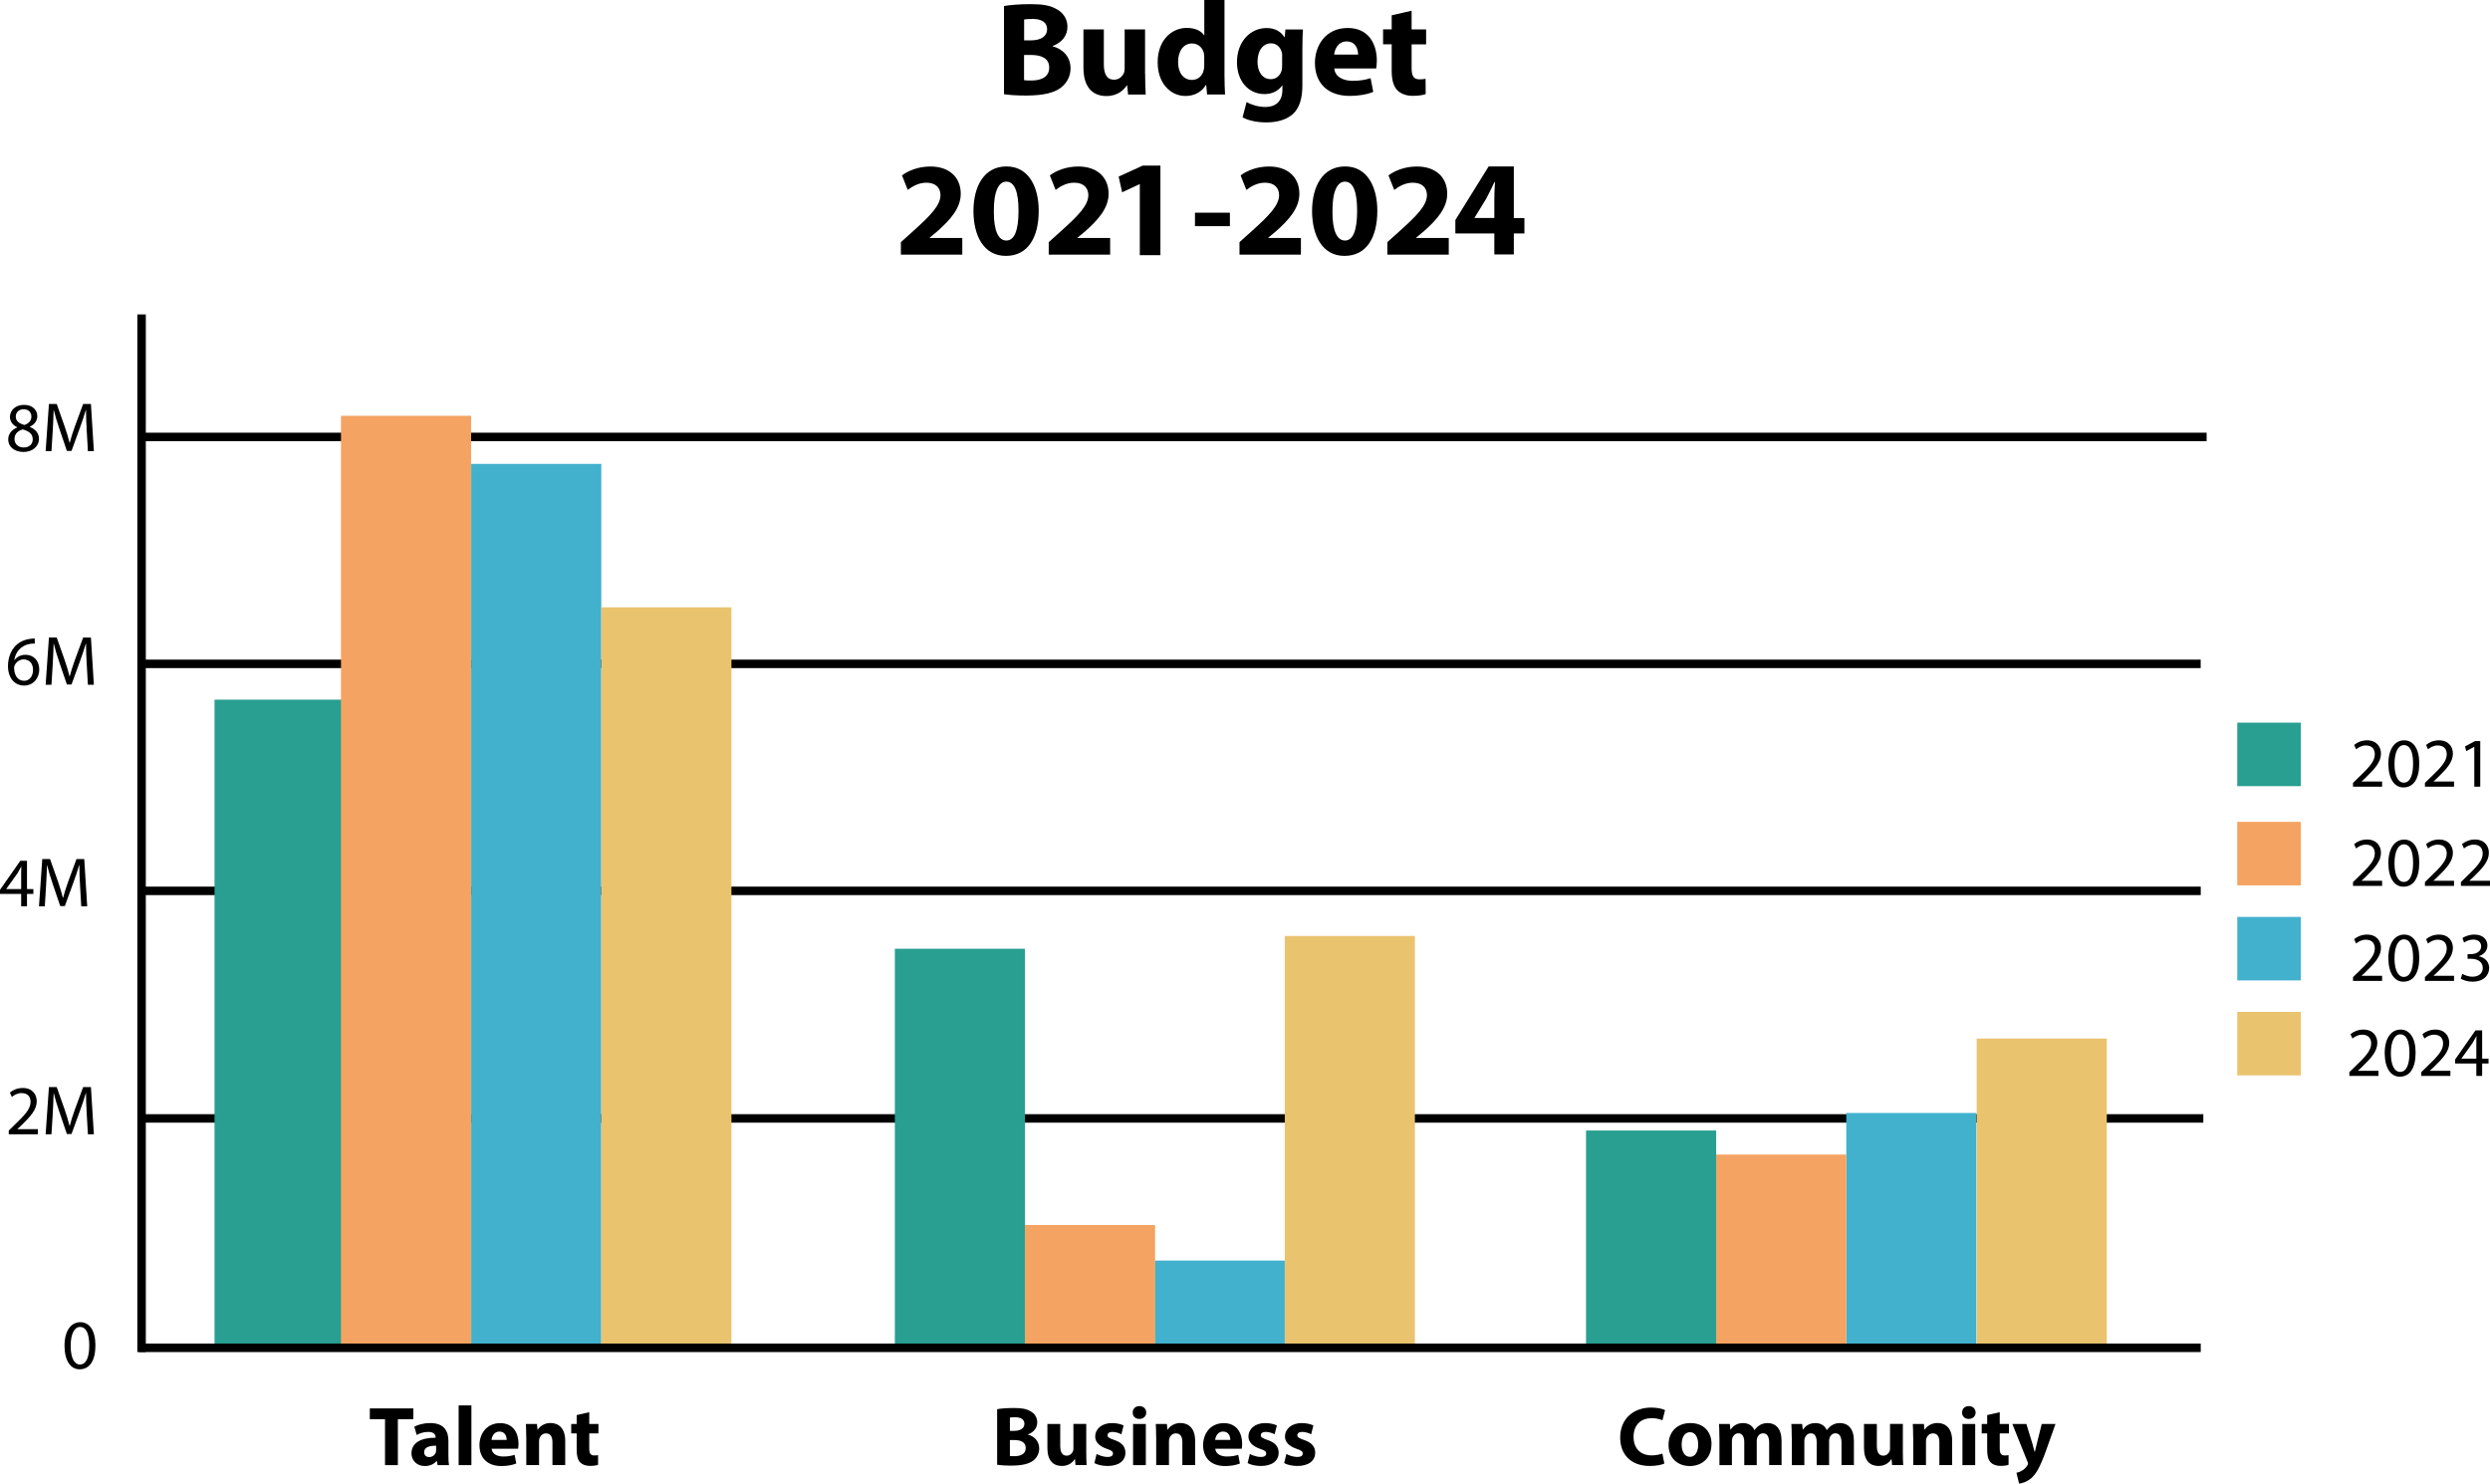 <?xml version="1.0" encoding="UTF-8"?>
<svg id="Layer_2" data-name="Layer 2" xmlns="http://www.w3.org/2000/svg" viewBox="0 0 355.17 211.64">
  <defs>
    <style>
      .cls-1 {
        fill: #42b1ce;
      }

      .cls-2 {
        fill: #eac36f;
      }

      .cls-3 {
        fill: #f4a362;
      }

      .cls-4 {
        fill: #289f90;
      }
    </style>
  </defs>
  <g id="Layer_1-2" data-name="Layer 1">
    <rect x="166.63" y="12.5" width="1.21" height="294.08" transform="translate(7.7 326.77) rotate(-90)"/>
    <rect x="166.26" y="-19.96" width="1.21" height="294.08" transform="translate(39.79 293.94) rotate(-90)"/>
    <rect x="166.26" y="-52.34" width="1.21" height="294.08" transform="translate(72.16 261.56) rotate(-90)"/>
    <rect x="167.1" y="-84.71" width="1.21" height="294.08" transform="translate(105.38 230.03) rotate(-90)"/>
    <g>
      <path d="M143.2.86c.76-.15,2.3-.27,3.74-.27,1.77,0,2.85.17,3.78.72.89.47,1.54,1.35,1.54,2.51s-.67,2.2-2.11,2.74v.04c1.46.4,2.55,1.5,2.55,3.15,0,1.16-.53,2.07-1.33,2.72-.93.74-2.49,1.16-5.03,1.16-1.42,0-2.49-.09-3.13-.19V.86ZM146.07,5.76h.95c1.52,0,2.34-.63,2.34-1.58s-.74-1.48-2.05-1.48c-.63,0-.99.04-1.23.08v2.98ZM146.07,11.44c.28.04.63.04,1.12.04,1.31,0,2.47-.49,2.47-1.84s-1.16-1.8-2.6-1.8h-.99v3.61Z"/>
      <path d="M163.34,10.51c0,1.22.04,2.2.08,2.98h-2.51l-.13-1.31h-.06c-.36.57-1.23,1.52-2.91,1.52-1.88,0-3.27-1.18-3.27-4.05v-5.45h2.91v5c0,1.35.44,2.17,1.44,2.17.8,0,1.25-.55,1.44-1.01.08-.17.09-.4.09-.63v-5.53h2.91v6.31Z"/>
      <path d="M174.66,0v10.71c0,1.04.04,2.15.08,2.77h-2.56l-.13-1.37h-.04c-.59,1.04-1.71,1.58-2.91,1.58-2.2,0-3.97-1.88-3.97-4.77-.02-3.13,1.94-4.94,4.16-4.94,1.14,0,2.03.4,2.45,1.04h.04V0h2.89ZM171.77,8.13c0-.15-.02-.36-.04-.51-.17-.78-.8-1.42-1.69-1.42-1.31,0-2,1.18-2,2.64,0,1.58.78,2.56,1.98,2.56.84,0,1.5-.57,1.67-1.39.06-.21.08-.42.08-.67v-1.22Z"/>
      <path d="M185.85,4.2c-.04.59-.08,1.37-.08,2.75v5.19c0,1.79-.36,3.25-1.41,4.18-1.03.87-2.41,1.14-3.78,1.14-1.22,0-2.51-.25-3.34-.72l.57-2.18c.59.34,1.61.7,2.7.7,1.37,0,2.41-.74,2.41-2.45v-.61h-.04c-.55.78-1.44,1.22-2.51,1.22-2.3,0-3.93-1.86-3.93-4.54,0-2.98,1.94-4.88,4.22-4.88,1.27,0,2.07.55,2.55,1.31h.04l.1-1.1h2.51ZM182.89,7.98c0-.19-.02-.38-.06-.53-.21-.76-.76-1.27-1.56-1.27-1.04,0-1.9.95-1.9,2.64,0,1.39.68,2.47,1.9,2.47.74,0,1.33-.49,1.52-1.18.08-.21.09-.51.09-.76v-1.37Z"/>
      <path d="M190.32,9.76c.1,1.2,1.27,1.77,2.62,1.77.99,0,1.79-.13,2.56-.38l.38,1.96c-.95.38-2.11.57-3.36.57-3.15,0-4.96-1.82-4.96-4.73,0-2.36,1.46-4.96,4.69-4.96,3,0,4.14,2.34,4.14,4.64,0,.49-.06.93-.09,1.14h-5.98ZM193.72,7.79c0-.7-.3-1.88-1.63-1.88-1.22,0-1.71,1.1-1.79,1.88h3.42Z"/>
      <path d="M201.35,1.54v2.66h2.07v2.13h-2.07v3.36c0,1.12.27,1.63,1.14,1.63.36,0,.65-.04.85-.08l.02,2.18c-.38.15-1.06.25-1.88.25-.93,0-1.71-.32-2.17-.8-.53-.55-.8-1.44-.8-2.75v-3.8h-1.23v-2.13h1.23v-2.01l2.83-.65Z"/>
      <path d="M128.5,36.29v-1.75l1.6-1.44c2.7-2.41,4.01-3.8,4.05-5.24,0-1.01-.61-1.8-2.03-1.8-1.06,0-1.99.53-2.64,1.03l-.82-2.07c.93-.7,2.38-1.27,4.05-1.27,2.79,0,4.33,1.63,4.33,3.88,0,2.07-1.5,3.72-3.29,5.32l-1.14.95v.04h4.65v2.38h-8.76Z"/>
      <path d="M148.16,30.06c0,3.82-1.54,6.44-4.69,6.44s-4.6-2.87-4.62-6.36c0-3.57,1.52-6.4,4.71-6.4s4.6,2.95,4.6,6.33ZM141.76,30.13c-.02,2.83.66,4.18,1.79,4.18s1.73-1.41,1.73-4.22-.59-4.18-1.75-4.18c-1.06,0-1.79,1.35-1.77,4.22Z"/>
      <path d="M149.59,36.29v-1.75l1.6-1.44c2.7-2.41,4.01-3.8,4.05-5.24,0-1.01-.61-1.8-2.03-1.8-1.06,0-1.99.53-2.64,1.03l-.82-2.07c.93-.7,2.38-1.27,4.05-1.27,2.79,0,4.33,1.63,4.33,3.88,0,2.07-1.5,3.72-3.29,5.32l-1.14.95v.04h4.65v2.38h-8.76Z"/>
      <path d="M175.43,30.34v1.92h-4.98v-1.92h4.98Z"/>
      <path d="M176.8,36.29v-1.75l1.6-1.44c2.7-2.41,4.01-3.8,4.05-5.24,0-1.01-.61-1.8-2.03-1.8-1.06,0-1.99.53-2.64,1.03l-.82-2.07c.93-.7,2.38-1.27,4.05-1.27,2.79,0,4.33,1.63,4.33,3.88,0,2.07-1.5,3.72-3.29,5.32l-1.14.95v.04h4.65v2.38h-8.76Z"/>
      <path d="M196.46,30.06c0,3.82-1.54,6.44-4.69,6.44s-4.6-2.87-4.62-6.36c0-3.57,1.52-6.4,4.71-6.4s4.6,2.95,4.6,6.33ZM190.06,30.13c-.02,2.83.66,4.18,1.79,4.18s1.73-1.41,1.73-4.22-.59-4.18-1.75-4.18c-1.06,0-1.79,1.35-1.77,4.22Z"/>
      <path d="M197.89,36.29v-1.75l1.6-1.44c2.7-2.41,4.01-3.8,4.05-5.24,0-1.01-.61-1.8-2.03-1.8-1.06,0-1.99.53-2.64,1.03l-.82-2.07c.93-.7,2.38-1.27,4.05-1.27,2.79,0,4.33,1.63,4.33,3.88,0,2.07-1.5,3.72-3.29,5.32l-1.14.95v.04h4.65v2.38h-8.76Z"/>
    </g>
    <g>
      <path d="M54.92,202.44h-2.17v-1.54h6.21v1.54h-2.21v6.55h-1.83v-6.55Z"/>
      <path d="M62.42,208.99l-.11-.59h-.04c-.38.47-.98.72-1.68.72-1.19,0-1.9-.86-1.9-1.8,0-1.52,1.37-2.25,3.44-2.24v-.08c0-.31-.17-.75-1.07-.75-.6,0-1.24.2-1.62.44l-.34-1.18c.41-.23,1.21-.52,2.28-.52,1.96,0,2.58,1.15,2.58,2.53v2.04c0,.56.02,1.1.08,1.43h-1.64ZM62.2,206.22c-.96-.01-1.7.22-1.7.92,0,.47.31.7.72.7.46,0,.83-.3.95-.67.02-.1.04-.2.04-.31v-.64Z"/>
      <path d="M65.42,200.47h1.82v8.52h-1.82v-8.52Z"/>
      <path d="M70.12,206.64c.06.76.8,1.12,1.66,1.12.62,0,1.13-.08,1.62-.24l.24,1.24c-.6.24-1.33.36-2.12.36-1.99,0-3.13-1.15-3.13-2.99,0-1.49.92-3.13,2.96-3.13,1.9,0,2.61,1.48,2.61,2.93,0,.31-.04.59-.06.72h-3.78ZM72.27,205.39c0-.44-.19-1.19-1.03-1.19-.77,0-1.08.7-1.13,1.19h2.16Z"/>
      <path d="M75.06,204.99c0-.73-.02-1.35-.05-1.87h1.58l.08.8h.04c.24-.37.84-.94,1.81-.94,1.2,0,2.1.79,2.1,2.52v3.48h-1.82v-3.25c0-.76-.26-1.27-.92-1.27-.5,0-.8.35-.92.68-.05.11-.07.29-.07.46v3.38h-1.82v-3.99Z"/>
      <path d="M84.05,201.44v1.68h1.31v1.34h-1.31v2.12c0,.71.17,1.03.72,1.03.23,0,.41-.02.54-.05v1.38c-.23.1-.66.16-1.18.16-.59,0-1.08-.2-1.37-.5-.34-.35-.5-.91-.5-1.74v-2.4h-.78v-1.34h.78v-1.27l1.79-.41Z"/>
    </g>
    <g>
      <path d="M142.23,201.01c.48-.1,1.45-.17,2.36-.17,1.12,0,1.8.11,2.39.46.56.3.97.85.97,1.58s-.42,1.39-1.33,1.73v.02c.92.25,1.61.95,1.61,1.99,0,.73-.34,1.31-.84,1.71-.59.47-1.57.73-3.18.73-.9,0-1.57-.06-1.98-.12v-7.94ZM144.04,204.1h.6c.96,0,1.48-.4,1.48-1s-.47-.94-1.29-.94c-.4,0-.62.02-.78.05v1.88ZM144.04,207.69c.18.02.4.02.71.02.83,0,1.56-.31,1.56-1.16s-.73-1.14-1.64-1.14h-.62v2.28Z"/>
      <path d="M154.94,207.1c0,.77.02,1.39.05,1.88h-1.58l-.08-.83h-.04c-.23.36-.78.96-1.83.96-1.19,0-2.06-.74-2.06-2.55v-3.44h1.83v3.15c0,.85.28,1.37.91,1.37.5,0,.79-.35.91-.64.05-.11.06-.25.06-.4v-3.49h1.83v3.98Z"/>
      <path d="M156.4,207.39c.34.2,1.03.44,1.57.44s.78-.19.78-.49-.18-.44-.86-.67c-1.21-.41-1.68-1.07-1.67-1.76,0-1.09.94-1.92,2.39-1.92.68,0,1.3.16,1.66.34l-.32,1.26c-.26-.14-.77-.34-1.27-.34-.44,0-.7.18-.7.48,0,.28.23.42.95.67,1.12.38,1.58.95,1.6,1.81,0,1.09-.86,1.9-2.54,1.9-.77,0-1.45-.17-1.89-.41l.32-1.31Z"/>
      <path d="M163.5,201.49c0,.5-.38.91-.98.91s-.96-.41-.95-.91c-.01-.53.37-.92.96-.92s.96.4.97.92ZM161.62,208.99v-5.87h1.82v5.87h-1.82Z"/>
      <path d="M164.91,204.99c0-.73-.02-1.35-.05-1.87h1.58l.08.8h.04c.24-.37.84-.94,1.81-.94,1.2,0,2.1.79,2.1,2.52v3.48h-1.82v-3.25c0-.76-.26-1.27-.92-1.27-.5,0-.8.35-.92.68-.05.11-.07.29-.07.46v3.38h-1.82v-3.99Z"/>
      <path d="M173.34,206.64c.06.76.8,1.12,1.66,1.12.62,0,1.13-.08,1.62-.24l.24,1.24c-.6.24-1.33.36-2.12.36-1.99,0-3.13-1.15-3.13-2.99,0-1.49.92-3.13,2.96-3.13,1.89,0,2.61,1.48,2.61,2.93,0,.31-.04.59-.06.72h-3.78ZM175.49,205.39c0-.44-.19-1.19-1.03-1.19-.77,0-1.08.7-1.13,1.19h2.16Z"/>
      <path d="M178.26,207.39c.34.2,1.03.44,1.57.44s.78-.19.78-.49-.18-.44-.86-.67c-1.21-.41-1.68-1.07-1.67-1.76,0-1.09.94-1.92,2.39-1.92.68,0,1.3.16,1.66.34l-.32,1.26c-.26-.14-.77-.34-1.27-.34-.44,0-.7.18-.7.48,0,.28.23.42.95.67,1.12.38,1.58.95,1.6,1.81,0,1.09-.86,1.9-2.54,1.9-.77,0-1.45-.17-1.89-.41l.32-1.31Z"/>
      <path d="M183.47,207.39c.34.2,1.03.44,1.57.44s.78-.19.78-.49-.18-.44-.86-.67c-1.21-.41-1.68-1.07-1.67-1.76,0-1.09.94-1.92,2.39-1.92.68,0,1.3.16,1.66.34l-.32,1.26c-.26-.14-.77-.34-1.27-.34-.44,0-.7.18-.7.48,0,.28.23.42.95.67,1.12.38,1.58.95,1.6,1.81,0,1.09-.86,1.9-2.54,1.9-.77,0-1.45-.17-1.89-.41l.32-1.31Z"/>
    </g>
    <g>
      <path d="M237.41,208.76c-.34.17-1.09.35-2.08.35-2.79,0-4.23-1.74-4.23-4.04,0-2.76,1.97-4.29,4.41-4.29.95,0,1.67.19,1.99.36l-.37,1.45c-.37-.16-.89-.3-1.54-.3-1.45,0-2.58.88-2.58,2.67,0,1.62.96,2.64,2.59,2.64.55,0,1.16-.12,1.52-.26l.28,1.43Z"/>
      <path d="M244.12,205.99c0,2.15-1.52,3.13-3.09,3.13-1.72,0-3.03-1.13-3.03-3.02s1.25-3.11,3.13-3.11,3,1.24,3,3ZM239.87,206.05c0,1.01.42,1.76,1.2,1.76.71,0,1.16-.71,1.16-1.76,0-.88-.34-1.76-1.16-1.76-.88,0-1.2.9-1.2,1.76Z"/>
      <path d="M245.25,204.99c0-.73-.02-1.35-.05-1.87h1.54l.08.79h.04c.25-.37.77-.92,1.77-.92.76,0,1.35.38,1.61,1h.02c.22-.3.48-.54.76-.71.32-.19.68-.29,1.12-.29,1.13,0,1.98.79,1.98,2.54v3.45h-1.77v-3.19c0-.85-.28-1.34-.86-1.34-.42,0-.72.29-.84.64-.05.13-.07.32-.07.47v3.43h-1.78v-3.29c0-.74-.26-1.25-.84-1.25-.47,0-.74.36-.85.66-.06.14-.07.31-.07.46v3.42h-1.78v-3.99Z"/>
      <path d="M255.57,204.99c0-.73-.02-1.35-.05-1.87h1.54l.08.79h.04c.25-.37.77-.92,1.77-.92.76,0,1.36.38,1.61,1h.02c.22-.3.48-.54.76-.71.32-.19.68-.29,1.12-.29,1.13,0,1.98.79,1.98,2.54v3.45h-1.77v-3.19c0-.85-.28-1.34-.86-1.34-.42,0-.72.29-.84.64-.05.13-.07.32-.07.47v3.43h-1.77v-3.29c0-.74-.26-1.25-.84-1.25-.47,0-.74.36-.85.66-.06.14-.07.31-.07.46v3.42h-1.78v-3.99Z"/>
      <path d="M271.42,207.1c0,.77.02,1.39.05,1.88h-1.58l-.08-.83h-.04c-.23.36-.78.96-1.83.96-1.19,0-2.06-.74-2.06-2.55v-3.44h1.83v3.15c0,.85.28,1.37.91,1.37.5,0,.79-.35.91-.64.05-.11.06-.25.06-.4v-3.49h1.83v3.98Z"/>
      <path d="M272.89,204.99c0-.73-.02-1.35-.05-1.87h1.58l.08.8h.04c.24-.37.84-.94,1.81-.94,1.2,0,2.1.79,2.1,2.52v3.48h-1.82v-3.25c0-.76-.26-1.27-.92-1.27-.5,0-.8.35-.92.68-.05.11-.07.29-.07.46v3.38h-1.82v-3.99Z"/>
      <path d="M281.8,201.49c0,.5-.38.91-.98.91s-.96-.41-.95-.91c-.01-.53.37-.92.96-.92s.96.4.97.92ZM279.92,208.99v-5.87h1.82v5.87h-1.82Z"/>
      <path d="M285.24,201.44v1.68h1.31v1.34h-1.31v2.12c0,.71.17,1.03.72,1.03.23,0,.41-.02.54-.05v1.38c-.23.1-.66.16-1.18.16-.59,0-1.08-.2-1.37-.5-.34-.35-.5-.91-.5-1.74v-2.4h-.78v-1.34h.78v-1.27l1.79-.41Z"/>
      <path d="M289.04,203.12l.88,2.88c.1.35.22.78.29,1.09h.04c.08-.31.18-.76.26-1.09l.72-2.88h1.96l-1.37,3.86c-.84,2.33-1.4,3.26-2.06,3.85-.64.55-1.31.74-1.76.8l-.38-1.55c.23-.04.52-.14.79-.31.28-.14.58-.43.76-.73.06-.08.1-.18.1-.26,0-.06-.01-.16-.08-.3l-2.15-5.36h2.03Z"/>
    </g>
    <g>
      <path d="M335.63,112.21v-.54l.69-.67c1.66-1.58,2.41-2.42,2.42-3.4,0-.66-.32-1.27-1.29-1.27-.59,0-1.08.3-1.38.55l-.28-.62c.45-.38,1.09-.66,1.84-.66,1.4,0,1.99.96,1.99,1.89,0,1.2-.87,2.17-2.24,3.49l-.52.48v.02h2.92v.73h-4.15Z"/>
      <path d="M345.08,108.89c0,2.21-.82,3.43-2.26,3.43-1.27,0-2.13-1.19-2.15-3.34,0-2.18.94-3.38,2.26-3.38s2.15,1.22,2.15,3.29ZM341.55,108.99c0,1.69.52,2.65,1.32,2.65.9,0,1.33-1.05,1.33-2.71s-.41-2.65-1.32-2.65c-.77,0-1.33.94-1.33,2.71Z"/>
      <path d="M345.89,112.21v-.54l.69-.67c1.66-1.58,2.41-2.42,2.42-3.4,0-.66-.32-1.27-1.29-1.27-.59,0-1.08.3-1.38.55l-.28-.62c.45-.38,1.09-.66,1.84-.66,1.4,0,1.99.96,1.99,1.89,0,1.2-.87,2.17-2.24,3.49l-.52.48v.02h2.92v.73h-4.15Z"/>
      <path d="M352.93,106.53h-.02l-1.13.61-.17-.67,1.42-.76h.75v6.5h-.85v-5.68Z"/>
    </g>
    <g>
      <path d="M335.63,126.36v-.54l.69-.67c1.66-1.58,2.41-2.42,2.42-3.4,0-.66-.32-1.27-1.29-1.27-.59,0-1.08.3-1.38.55l-.28-.62c.45-.38,1.09-.66,1.84-.66,1.4,0,1.99.96,1.99,1.89,0,1.2-.87,2.17-2.24,3.49l-.52.48v.02h2.92v.73h-4.15Z"/>
      <path d="M345.08,123.05c0,2.21-.82,3.43-2.26,3.43-1.27,0-2.13-1.19-2.15-3.34,0-2.18.94-3.38,2.26-3.38s2.15,1.22,2.15,3.29ZM341.55,123.15c0,1.69.52,2.65,1.32,2.65.9,0,1.33-1.05,1.33-2.71s-.41-2.65-1.32-2.65c-.77,0-1.33.94-1.33,2.71Z"/>
      <path d="M345.89,126.36v-.54l.69-.67c1.66-1.58,2.41-2.42,2.42-3.4,0-.66-.32-1.27-1.29-1.27-.59,0-1.08.3-1.38.55l-.28-.62c.45-.38,1.09-.66,1.84-.66,1.4,0,1.99.96,1.99,1.89,0,1.2-.87,2.17-2.24,3.49l-.52.48v.02h2.92v.73h-4.15Z"/>
      <path d="M351.02,126.36v-.54l.69-.67c1.66-1.58,2.41-2.42,2.42-3.4,0-.66-.32-1.27-1.29-1.27-.59,0-1.08.3-1.38.55l-.28-.62c.45-.38,1.09-.66,1.84-.66,1.4,0,1.99.96,1.99,1.89,0,1.2-.87,2.17-2.24,3.49l-.52.48v.02h2.92v.73h-4.15Z"/>
    </g>
    <g>
      <path d="M335.63,139.92v-.54l.69-.67c1.66-1.58,2.41-2.42,2.42-3.4,0-.66-.32-1.27-1.29-1.27-.59,0-1.08.3-1.38.55l-.28-.62c.45-.38,1.09-.66,1.84-.66,1.4,0,1.99.96,1.99,1.89,0,1.2-.87,2.17-2.24,3.49l-.52.48v.02h2.92v.73h-4.15Z"/>
      <path d="M345.08,136.6c0,2.21-.82,3.43-2.26,3.43-1.27,0-2.13-1.19-2.15-3.34,0-2.18.94-3.38,2.26-3.38s2.15,1.22,2.15,3.29ZM341.55,136.7c0,1.69.52,2.65,1.32,2.65.9,0,1.33-1.05,1.33-2.71s-.41-2.65-1.32-2.65c-.77,0-1.33.94-1.33,2.71Z"/>
      <path d="M345.89,139.92v-.54l.69-.67c1.66-1.58,2.41-2.42,2.42-3.4,0-.66-.32-1.27-1.29-1.27-.59,0-1.08.3-1.38.55l-.28-.62c.45-.38,1.09-.66,1.84-.66,1.4,0,1.99.96,1.99,1.89,0,1.2-.87,2.17-2.24,3.49l-.52.48v.02h2.92v.73h-4.15Z"/>
      <path d="M351.23,138.91c.25.16.83.41,1.44.41,1.13,0,1.48-.72,1.47-1.26,0-.91-.83-1.3-1.68-1.3h-.49v-.66h.49c.64,0,1.45-.33,1.45-1.1,0-.52-.33-.98-1.14-.98-.52,0-1.02.23-1.3.43l-.23-.64c.34-.25,1-.5,1.7-.5,1.28,0,1.86.76,1.86,1.55,0,.67-.4,1.24-1.2,1.53v.02c.8.16,1.45.76,1.45,1.67,0,1.04-.81,1.95-2.37,1.95-.73,0-1.37-.23-1.69-.44l.24-.68Z"/>
    </g>
    <g>
      <path d="M335.11,153.47v-.54l.69-.67c1.66-1.58,2.41-2.42,2.42-3.4,0-.66-.32-1.27-1.29-1.27-.59,0-1.08.3-1.38.55l-.28-.62c.45-.38,1.09-.66,1.84-.66,1.4,0,1.99.96,1.99,1.89,0,1.2-.87,2.17-2.24,3.49l-.52.48v.02h2.92v.73h-4.15Z"/>
      <path d="M344.56,150.15c0,2.21-.82,3.43-2.26,3.43-1.27,0-2.13-1.19-2.15-3.34,0-2.18.94-3.38,2.26-3.38s2.15,1.22,2.15,3.29ZM341.03,150.25c0,1.69.52,2.65,1.32,2.65.9,0,1.33-1.05,1.33-2.71s-.41-2.65-1.32-2.65c-.77,0-1.33.94-1.33,2.71Z"/>
      <path d="M345.37,153.47v-.54l.69-.67c1.66-1.58,2.41-2.42,2.42-3.4,0-.66-.32-1.27-1.29-1.27-.59,0-1.08.3-1.38.55l-.28-.62c.45-.38,1.09-.66,1.84-.66,1.4,0,1.99.96,1.99,1.89,0,1.2-.87,2.17-2.24,3.49l-.52.48v.02h2.92v.73h-4.15Z"/>
      <path d="M353.22,153.47v-1.77h-3.02v-.58l2.9-4.15h.95v4.04h.91v.69h-.91v1.77h-.83ZM353.22,151.01v-2.17c0-.34,0-.68.03-1.02h-.03c-.2.38-.36.66-.54.96l-1.59,2.21v.02h2.13Z"/>
    </g>
    <g>
      <path d="M1.25,161.8v-.54l.69-.67c1.66-1.58,2.41-2.42,2.42-3.4,0-.66-.32-1.27-1.29-1.27-.59,0-1.08.3-1.38.55l-.28-.62c.45-.38,1.09-.66,1.84-.66,1.4,0,1.99.96,1.99,1.89,0,1.2-.87,2.17-2.24,3.49l-.52.48v.02h2.92v.73H1.25Z"/>
      <path d="M12.37,158.84c-.05-.94-.11-2.07-.1-2.91h-.03c-.23.79-.51,1.63-.85,2.56l-1.19,3.27h-.66l-1.09-3.21c-.32-.95-.59-1.82-.78-2.62h-.02c-.02.84-.07,1.97-.13,2.98l-.18,2.89h-.83l.47-6.74h1.11l1.15,3.26c.28.83.51,1.57.68,2.27h.03c.17-.68.41-1.42.71-2.27l1.2-3.26h1.11l.42,6.74h-.85l-.17-2.96Z"/>
    </g>
    <path d="M13.61,191.89c0,2.21-.82,3.43-2.26,3.43-1.27,0-2.13-1.19-2.15-3.34,0-2.18.94-3.38,2.26-3.38s2.15,1.22,2.15,3.29ZM10.08,191.99c0,1.69.52,2.65,1.32,2.65.9,0,1.33-1.05,1.33-2.71s-.41-2.65-1.32-2.65c-.77,0-1.33.94-1.33,2.71Z"/>
    <g>
      <path d="M3.02,129.28v-1.77H0v-.58l2.9-4.15h.95v4.04h.91v.69h-.91v1.77h-.83ZM3.02,126.82v-2.17c0-.34,0-.68.03-1.02h-.03c-.2.38-.36.66-.54.96l-1.59,2.21v.02h2.13Z"/>
      <path d="M11.42,126.32c-.05-.94-.11-2.07-.1-2.91h-.03c-.23.79-.51,1.63-.85,2.56l-1.19,3.27h-.66l-1.09-3.21c-.32-.95-.59-1.82-.78-2.62h-.02c-.02.84-.07,1.97-.13,2.98l-.18,2.89h-.83l.47-6.74h1.11l1.15,3.26c.28.83.51,1.57.68,2.27h.03c.17-.68.41-1.42.71-2.27l1.2-3.26h1.11l.42,6.74h-.85l-.17-2.96Z"/>
    </g>
    <g>
      <path d="M4.96,91.8c-.18,0-.41,0-.66.04-1.38.23-2.11,1.24-2.26,2.31h.03c.31-.41.85-.75,1.57-.75,1.15,0,1.96.83,1.96,2.1,0,1.19-.81,2.29-2.16,2.29s-2.3-1.08-2.3-2.77c0-1.28.46-2.29,1.1-2.93.54-.53,1.26-.86,2.08-.96.26-.04.48-.05.64-.05v.72ZM4.71,95.55c0-.93-.53-1.49-1.34-1.49-.53,0-1.02.33-1.26.8-.06.1-.1.23-.1.39.02,1.07.51,1.86,1.43,1.86.76,0,1.27-.63,1.27-1.56Z"/>
      <path d="M12.37,94.72c-.05-.94-.11-2.07-.1-2.91h-.03c-.23.79-.51,1.63-.85,2.56l-1.19,3.27h-.66l-1.09-3.21c-.32-.95-.59-1.82-.78-2.62h-.02c-.02.84-.07,1.97-.13,2.98l-.18,2.89h-.83l.47-6.74h1.11l1.15,3.26c.28.83.51,1.57.68,2.27h.03c.17-.68.41-1.42.71-2.27l1.2-3.26h1.11l.42,6.74h-.85l-.17-2.96Z"/>
    </g>
    <g>
      <path d="M1.17,62.71c0-.82.49-1.4,1.29-1.74v-.03c-.73-.34-1.04-.9-1.04-1.46,0-1.03.87-1.73,2.01-1.73,1.26,0,1.89.79,1.89,1.6,0,.55-.27,1.14-1.07,1.52v.03c.81.32,1.31.89,1.31,1.68,0,1.13-.97,1.89-2.21,1.89-1.36,0-2.18-.81-2.18-1.76ZM4.67,62.67c0-.79-.55-1.17-1.43-1.42-.76.22-1.17.72-1.17,1.34-.03.66.47,1.24,1.3,1.24s1.3-.49,1.3-1.16ZM2.25,59.42c0,.65.49,1,1.24,1.2.56-.19.99-.59.99-1.18,0-.52-.31-1.06-1.1-1.06-.73,0-1.13.48-1.13,1.04Z"/>
      <path d="M12.37,61.4c-.05-.94-.11-2.07-.1-2.91h-.03c-.23.79-.51,1.63-.85,2.56l-1.19,3.27h-.66l-1.09-3.21c-.32-.95-.59-1.82-.78-2.62h-.02c-.02.84-.07,1.97-.13,2.98l-.18,2.89h-.83l.47-6.74h1.11l1.15,3.26c.28.83.51,1.57.68,2.27h.03c.17-.68.41-1.42.71-2.27l1.2-3.26h1.11l.42,6.74h-.85l-.17-2.96Z"/>
    </g>
    <rect class="cls-4" x="319.12" y="103.08" width="9.06" height="9.06"/>
    <rect class="cls-4" x="30.6" y="99.8" width="18.56" height="92.46"/>
    <rect class="cls-3" x="48.64" y="59.31" width="18.56" height="132.95"/>
    <rect class="cls-1" x="67.21" y="66.17" width="18.56" height="126.09"/>
    <rect class="cls-1" x="164.7" y="179.81" width="18.56" height="11.84"/>
    <rect class="cls-1" x="263.35" y="158.76" width="18.56" height="32.89"/>
    <rect class="cls-2" x="183.26" y="133.51" width="18.56" height="58.14"/>
    <rect class="cls-2" x="281.95" y="148.14" width="18.56" height="43.51"/>
    <rect class="cls-2" x="85.77" y="86.63" width="18.56" height="105.5"/>
    <rect class="cls-3" x="146.2" y="174.74" width="18.56" height="16.91"/>
    <rect class="cls-3" x="244.79" y="164.69" width="18.56" height="26.97"/>
    <rect class="cls-4" x="127.64" y="135.33" width="18.56" height="56.32"/>
    <rect class="cls-4" x="226.23" y="161.26" width="18.56" height="30.4"/>
    <rect class="cls-3" x="319.12" y="117.23" width="9.06" height="9.06"/>
    <rect class="cls-2" x="319.12" y="144.34" width="9.06" height="9.06"/>
    <rect class="cls-1" x="319.12" y="130.79" width="9.06" height="9.06"/>
    <rect x="19.59" y="44.85" width="1.21" height="148.01"/>
    <rect x="166.26" y="45.22" width="1.21" height="294.08" transform="translate(-25.39 359.12) rotate(-90)"/>
    <path d="M162.58,26.27h-.04l-2.48,1.16-.5-2.24,3.44-1.57h2.52v12.78h-2.94v-10.13Z"/>
    <path d="M213.15,36.29v-2.99h-5.56v-1.91l4.75-7.65h3.59v7.36h1.51v2.2h-1.51v2.99h-2.78ZM213.15,31.09v-2.78c0-.75.04-1.53.1-2.34h-.08c-.41.81-.73,1.55-1.16,2.34l-1.68,2.74v.04h2.82Z"/>
  </g>
</svg>